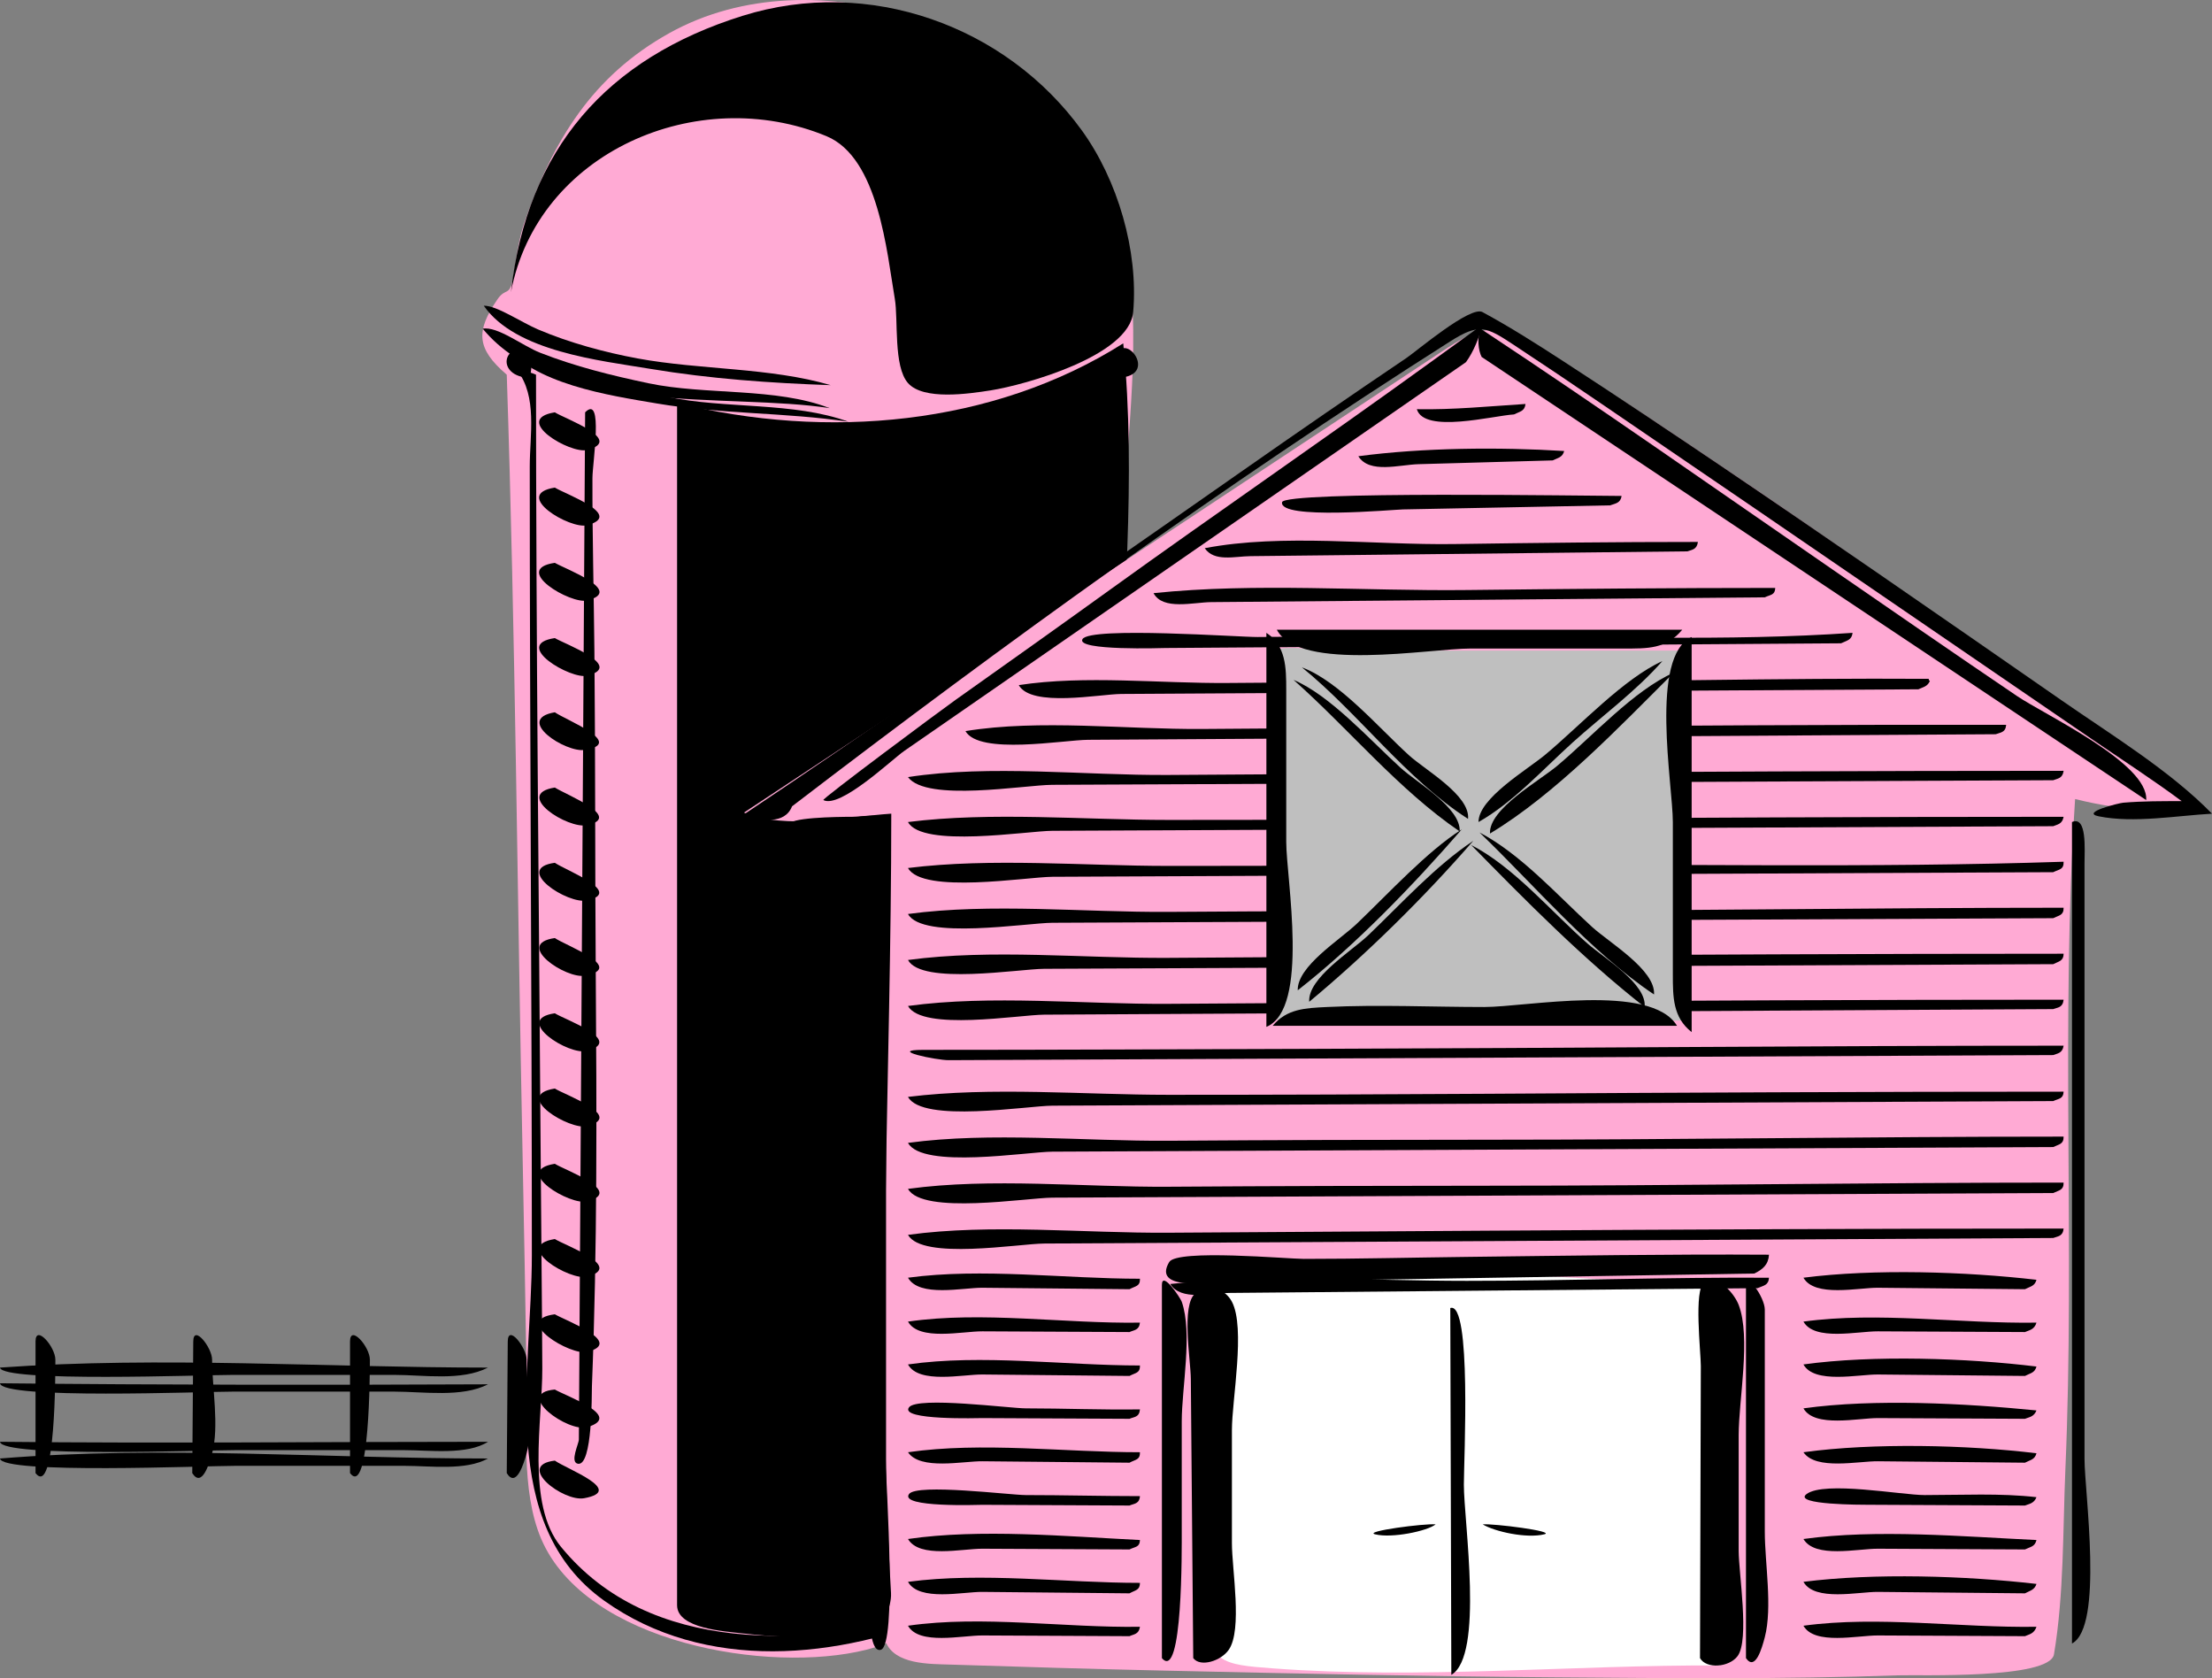 <?xml version="1.0"?><svg width="403.519" height="306.064" xmlns="http://www.w3.org/2000/svg">

 <rect width="100%" height="100%" fill="#808080" stroke="none"/>

 <g>
  <title>Layer 1</title>
  <path fill="#ffaad4" id="path3" d="m92.445,68.338c1.576,47.444 1.92,94.966 2.888,142.429c0.269,13.185 0.501,26.369 0.718,39.556c0.153,9.333 -1.095,21.529 2.684,30.352c8.146,19.02 41.554,24.642 59.28,20.205c10.22,-2.558 18.017,-11.663 25.688,-18.311c7.423,-6.434 8.915,-6.504 9.52,-15.447c1.996,-29.466 3.991,-58.931 5.987,-88.396c2.155,-31.811 4.309,-63.622 6.463,-95.433c1.171,-17.283 2.985,-35.608 -4.77,-51.744c-12.812,-26.653 -52.412,-40.223 -78.809,-25.506c-14.061,7.839 -21.175,19.54 -26.402,34.472c-1.115,3.184 -1.518,6.78 -2.096,10.104c-0.625,3.59 -1.316,1.716 -2.867,3.996c-3.902,5.737 -3.898,8.915 1.716,13.723"/>
  <path id="path5" d="m106.741,75.2c-0.339,55.576 -0.678,111.152 -1.017,166.728c-0.042,6.868 -0.084,13.737 -0.126,20.606c-0.004,0.775 -1.681,4.118 -0.192,4.417c2.717,0.545 2.521,-12.764 2.574,-14.104c0.991,-25.121 0.876,-50.283 0.7,-75.418c-0.137,-19.503 -0.062,-39.006 -0.245,-58.51c-0.1,-10.564 -0.386,-21.146 -0.359,-31.709c0.007,-2.83 2.06,-15.431 -1.335,-12.01"/>
  <path id="path7" d="m97.782,68.338c0,48.238 0.539,96.49 0.866,144.728c0.083,12.18 0.227,24.36 0.279,36.54c0.04,9.331 -3.002,24.667 3.396,32.487c16.376,20.017 44.803,17.873 67.431,12.815c1.043,-0.232 2.086,-0.466 3.129,-0.699c-19.868,8.396 -44.215,10.899 -62.684,-2.295c-19.582,-13.99 -13.178,-41.777 -13.178,-62.981c0,-47.963 -0.382,-95.926 -0.382,-143.89c0,-5.635 1.417,-12.756 -2.288,-17.469c0.941,-0.015 2.391,0.282 3.431,0.764"/>
  <path id="path9" d="m93.208,53.28c2.943,-26.147 17.519,-42.643 42.228,-50.386c23.093,-7.236 48.094,1.822 61.891,20.856c6.577,9.073 10.359,22.005 9.392,33.158c-0.691,7.981 -19.682,13.292 -26.022,14.29c-3.984,0.627 -12.249,1.849 -15.057,-1.335c-2.693,-3.054 -1.753,-11.562 -2.407,-15.371c-1.449,-8.444 -2.95,-25.723 -12.464,-29.66c-23.483,-9.717 -52.727,2.901 -57.561,28.448"/>
  <path id="path11" d="m101.213,75.2c-7.951,1.278 2.857,7.671 5.91,6.861c6.863,-1.821 -4.102,-5.699 -5.91,-6.861"/>
  <path id="path13" d="m101.213,88.924c-7.953,1.278 2.833,7.693 5.91,6.863c6.814,-1.838 -4.008,-5.67 -5.91,-6.863"/>
  <path id="path15" d="m204.904,62.62c2.449,24.471 -0.109,49.975 -1.034,74.507c-0.872,23.145 -1.919,46.274 -3.159,69.402c-1.314,24.522 -2.911,48.978 -5.303,73.42c-0.778,7.946 -3.241,7.857 -10.204,10.543c-5.382,2.076 -10.906,3.868 -16.515,5.242c-10.906,2.672 -21.926,3.486 -33.064,2.177c-3.438,-0.404 -12.11,-0.872 -12.11,-5.165c0,-6.215 0,-12.431 0,-18.646c0,-25.211 0,-50.422 0,-75.632c0,-41.662 0,-83.324 0,-124.985c27.234,6.761 57.613,4.177 81.389,-10.863"/>
  <path fill="#ffaad4" id="path17" d="m135.714,148.204c7.717,3.16 18.723,0.736 26.875,0.19c0,47.136 -2.807,95.061 -0.049,142.116c0.174,2.974 -2.156,5.767 -0.999,8.846c1.6,4.254 8.071,4.105 11.777,4.227c13.132,0.426 26.259,0.814 39.394,1.107c23.642,0.529 47.282,1.038 70.929,1.216c20.852,0.156 41.725,0.382 62.567,-0.364c3.743,-0.134 27.722,0.75 28.486,-3.838c1.844,-11.059 1.601,-22.627 2.082,-33.819c1.748,-40.617 -0.885,-81.619 1.771,-122.16c4.16,1.055 8.627,1.717 12.899,2.195c2.779,0.311 12.777,2.417 7.401,-2.195c-8.432,-7.232 -17.854,-13.544 -26.854,-20.043c-19.445,-14.045 -38.998,-27.936 -58.927,-41.292c-10.325,-6.921 -20.618,-13.952 -31.417,-20.121c-9.448,-5.397 -10.617,-5.452 -19.036,0.11c-26.844,17.732 -53.688,35.464 -80.532,53.195c-15.454,10.21 -30.911,20.42 -46.367,30.63"/>
  <path id="path19" d="m206.047,298.401c-8.944,-0.044 -17.888,-0.087 -26.833,-0.131c-3.703,-0.018 -11.557,1.812 -13.575,-1.775c13.552,-1.948 28.527,0.405 42.314,0.192c-0.196,1.395 -1.124,1.342 -1.906,1.714"/>
  <path id="path21" d="m206.047,290.587c-8.944,-0.087 -17.888,-0.174 -26.833,-0.262c-3.537,-0.034 -11.519,1.803 -13.575,-1.834c13.541,-1.805 28.583,0.19 42.314,0.19c0.004,1.347 -0.841,1.311 -1.906,1.906"/>
  <path id="path23" d="m206.047,282.583c-8.944,-0.044 -17.888,-0.088 -26.833,-0.132c-3.715,-0.019 -11.471,1.811 -13.575,-1.774c13.175,-1.915 28.911,-0.477 42.314,0.19c-0.053,1.344 -0.84,1.182 -1.906,1.716"/>
  <path id="path25" d="m206.047,274.575c-8.944,-0.044 -17.888,-0.087 -26.833,-0.131c-0.488,-0.002 -15.198,0.554 -13.385,-1.965c1.415,-1.966 18.545,0.189 21.286,0.189c6.949,0 13.889,0.192 20.838,0.192c-0.115,1.459 -1.078,1.341 -1.906,1.715"/>
  <path id="path27" d="m206.047,266.762c-8.944,-0.087 -17.888,-0.175 -26.833,-0.262c-3.557,-0.035 -11.323,1.679 -13.575,-1.645c13.449,-1.944 28.614,0 42.314,0c0.036,1.42 -0.812,1.306 -1.906,1.907"/>
  <path id="path29" d="m206.047,258.757c-8.944,-0.044 -17.888,-0.088 -26.833,-0.132c-0.522,-0.003 -15.221,0.462 -13.385,-1.966c1.528,-2.022 18.458,0.192 21.286,0.192c6.943,0 13.901,0.295 20.838,0.189c-0.139,1.49 -1.069,1.333 -1.906,1.717"/>
  <path id="path31" d="m206.047,250.941c-8.944,-0.088 -17.888,-0.176 -26.833,-0.264c-3.524,-0.034 -11.586,1.779 -13.575,-1.834c13.411,-1.931 28.677,0.191 42.314,0.191c0.036,1.42 -0.812,1.307 -1.906,1.907"/>
  <path id="path33" d="m206.047,242.936c-8.944,-0.044 -17.888,-0.088 -26.833,-0.132c-3.702,-0.018 -11.553,1.812 -13.575,-1.774c13.544,-1.958 28.533,0.399 42.314,0.189c-0.158,1.413 -1.075,1.328 -1.906,1.717"/>
  <path id="path35" d="m206.047,235.121c-8.944,-0.088 -17.888,-0.176 -26.833,-0.264c-3.536,-0.034 -11.516,1.801 -13.575,-1.832c13.503,-1.828 28.608,0.189 42.314,0.189c0.036,1.42 -0.812,1.307 -1.906,1.907"/>
  <path id="path37" d="m374.546,225.78c-37.172,0.205 -74.345,0.41 -111.517,0.615c-24.184,0.133 -48.367,0.267 -72.551,0.399c-4.606,0.025 -22.25,3.057 -24.839,-1.586c15.16,-2.072 32.109,-0.285 47.5,-0.387c19.355,-0.129 38.712,-0.252 58.067,-0.37c35.078,-0.215 70.166,-0.388 105.245,-0.388c-0.144,1.461 -1.088,1.398 -1.905,1.717"/>
  <path id="path39" d="m374.546,217.585c-37.172,0.171 -74.345,0.342 -111.517,0.513c-23.686,0.108 -47.37,0.218 -71.055,0.326c-4.645,0.021 -23.69,3.173 -26.335,-1.601c15.161,-2.072 32.108,-0.287 47.5,-0.389c19.356,-0.129 38.71,-0.185 58.067,-0.185c35.082,0 70.164,-0.571 105.245,-0.571c0.019,1.404 -0.813,1.37 -1.905,1.907"/>
  <path id="path41" d="m374.546,209.199c-37.172,0.171 -74.345,0.342 -111.517,0.513c-23.686,0.108 -47.37,0.218 -71.055,0.326c-4.595,0.021 -23.682,3.209 -26.335,-1.603c15.081,-2.038 32.175,-0.283 47.5,-0.387c19.356,-0.13 38.71,-0.187 58.067,-0.187c35.082,0 70.164,-0.569 105.245,-0.569c0.018,1.403 -0.813,1.37 -1.905,1.907"/>
  <path id="path43" d="m374.546,200.812c-37.172,0.171 -74.345,0.342 -111.517,0.513c-23.686,0.108 -47.37,0.218 -71.055,0.326c-4.594,0.021 -23.685,3.209 -26.335,-1.603c15.212,-1.884 32.12,-0.379 47.5,-0.379c19.357,0 38.711,-0.067 58.067,-0.188c35.081,-0.217 70.164,-0.386 105.245,-0.386c-0.072,1.333 -0.851,1.236 -1.905,1.717"/>
  <path id="path45" d="m374.546,192.424c-55.855,0.257 -111.711,0.514 -167.566,0.771c-11.309,0.052 -22.619,0.104 -33.928,0.155c-2.258,0.011 -11.303,-1.879 -4.627,-1.879c24.168,0 48.337,-0.115 72.505,-0.189c45.175,-0.139 90.348,-0.573 135.522,-0.573c-0.224,1.413 -1.138,1.4 -1.906,1.715"/>
  <path id="path47" d="m374.546,184.036c-37.172,0.205 -74.345,0.411 -111.517,0.616c-24.184,0.134 -48.367,0.267 -72.551,0.4c-4.608,0.025 -22.248,3.057 -24.839,-1.586c15.161,-2.072 32.108,-0.287 47.5,-0.389c19.355,-0.129 38.712,-0.251 58.067,-0.369c35.078,-0.214 70.166,-0.387 105.245,-0.387c-0.171,1.493 -1.083,1.394 -1.905,1.715"/>
  <path id="path49" d="m374.546,175.843c-37.172,0.171 -74.345,0.342 -111.517,0.513c-24.184,0.111 -48.367,0.222 -72.551,0.333c-4.574,0.021 -22.356,3.007 -24.839,-1.609c15.175,-2.051 32.098,-0.284 47.5,-0.387c19.355,-0.13 38.712,-0.253 58.067,-0.371c35.077,-0.214 70.169,-0.385 105.245,-0.385c-0.012,1.331 -0.846,1.373 -1.905,1.906"/>
  <path id="path51" d="m374.546,167.455c-37.172,0.171 -74.345,0.342 -111.517,0.513c-23.686,0.109 -47.37,0.218 -71.055,0.326c-4.625,0.021 -23.715,3.173 -26.335,-1.603c15.082,-2.038 32.174,-0.281 47.5,-0.384c19.356,-0.13 38.71,-0.187 58.067,-0.187c35.082,0 70.164,-0.571 105.245,-0.571c0.019,1.403 -0.813,1.369 -1.905,1.906"/>
  <path id="path53" d="m374.546,159.067c-37.172,0.171 -74.345,0.342 -111.517,0.513c-23.686,0.109 -47.37,0.218 -71.055,0.326c-4.593,0.021 -23.684,3.208 -26.335,-1.602c15.207,-1.894 32.125,-0.38 47.5,-0.38c19.357,0 38.711,-0.067 58.067,-0.186c35.036,-0.215 70.234,0.588 105.245,-0.578c0.044,1.463 -0.795,1.362 -1.905,1.907"/>
  <path id="path55" d="m374.546,150.68c-37.172,0.171 -74.345,0.342 -111.517,0.513c-23.686,0.109 -47.37,0.218 -71.055,0.326c-4.571,0.021 -23.757,3.179 -26.335,-1.6c15.194,-1.912 32.133,-0.382 47.5,-0.382c19.357,0 38.711,-0.067 58.067,-0.186c35.081,-0.215 70.164,-0.386 105.245,-0.386c-0.245,1.35 -1.124,1.386 -1.905,1.715"/>
  <path id="path57" d="m374.546,142.294c-37.172,0.171 -74.345,0.342 -111.517,0.513c-23.686,0.109 -47.37,0.218 -71.055,0.326c-5.083,0.023 -22.958,3.185 -26.335,-1.41c15.072,-2.319 32.179,-0.285 47.5,-0.387c19.355,-0.129 38.712,-0.252 58.067,-0.371c35.081,-0.214 70.164,-0.385 105.245,-0.385c-0.193,1.423 -1.101,1.393 -1.905,1.714"/>
  <path id="path59" d="m364.063,133.908c-33.677,0.207 -67.353,0.413 -101.028,0.62c-21.516,0.132 -43.031,0.264 -64.546,0.396c-4.472,0.027 -19.866,2.82 -22.365,-1.589c13.574,-2.208 29.357,-0.284 43.196,-0.386c17.485,-0.13 34.971,-0.255 52.456,-0.375c31.391,-0.216 62.804,-0.438 94.193,-0.381c-0.113,1.435 -1.049,1.376 -1.906,1.715"/>
  <path id="path61" d="m349.957,125.711c-29.705,0.174 -59.41,0.348 -89.114,0.522c-18.76,0.11 -37.519,0.22 -56.277,0.33c-3.934,0.023 -16.411,2.507 -18.721,-1.615c12.066,-1.851 25.84,-0.284 38.135,-0.388c15.228,-0.129 30.45,-0.182 45.679,-0.182c27.399,0 54.808,-0.748 82.205,-0.573c-0.045,0.173 0.02,0.3 0.192,0.382c-0.44,1.018 -1.139,1.081 -2.099,1.524"/>
  <path id="path63" d="m335.853,117.323c-25.037,0.174 -50.075,0.349 -75.113,0.523c-16.025,0.112 -32.051,0.223 -48.076,0.335c-0.427,0.003 -16.48,0.554 -15.193,-1.619c1.381,-2.332 28.826,-0.354 31.959,-0.385c12.948,-0.13 25.891,-0.187 38.84,-0.187c23.039,0 46.702,1.021 69.68,-0.573c-0.157,1.334 -0.999,1.374 -2.097,1.906"/>
  <path id="path65" d="m321.939,108.938c-21.291,0.185 -42.582,0.369 -63.873,0.554c-12.373,0.107 -24.746,0.214 -37.118,0.321c-3.244,0.028 -8.825,1.54 -10.515,-1.636c18.652,-1.933 38.412,-0.354 57.236,-0.569c18.723,-0.215 37.452,-0.384 56.176,-0.384c-0.054,1.329 -0.834,1.202 -1.906,1.714"/>
  <path id="path67" d="m307.833,100.552c-16.653,0.183 -33.306,0.367 -49.959,0.55c-9.916,0.109 -19.832,0.218 -29.748,0.328c-2.919,0.032 -6.606,1.09 -8.354,-1.451c14.159,-2.719 30.961,-0.545 45.486,-0.756c14.824,-0.215 29.655,-0.386 44.48,-0.386c-0.19,1.413 -1.087,1.407 -1.905,1.715"/>
  <path id="path69" d="m293.727,92.165c-12.599,0.247 -25.196,0.494 -37.795,0.741c-1.745,0.034 -22.64,1.959 -22.055,-1.314c0.372,-2.081 56.41,-1.143 61.947,-1.143c-0.228,1.351 -1.142,1.355 -2.097,1.716"/>
  <path id="path71" d="m283.244,83.967c-8.156,0.229 -16.313,0.458 -24.469,0.688c-3.55,0.1 -8.957,1.779 -10.983,-1.449c11.731,-1.568 25.757,-1.685 37.55,-0.953c-0.314,1.166 -1.074,1.217 -2.098,1.714"/>
  <path id="path73" d="m276.193,75.581c-3.817,0.225 -16.384,3.54 -17.729,-0.953c6.582,0.13 13.268,-0.537 19.824,-0.953c-0.158,1.346 -1.008,1.35 -2.095,1.906"/>
  <path id="path75" d="m101.213,102.648c-8.024,1.183 2.941,7.621 5.91,6.861c6.858,-1.754 -4.019,-5.737 -5.91,-6.861"/>
  <path id="path77" d="m101.213,116.37c-7.988,1.201 2.982,7.619 5.91,6.863c6.863,-1.771 -4.031,-5.742 -5.91,-6.863"/>
  <path id="path79" d="m101.213,129.904c-7.484,1.279 2.001,7.465 5.528,6.863c7.371,-1.256 -3.471,-5.42 -5.528,-6.863"/>
  <path fill="black" id="path81" d="m101.213,143.629c-7.688,1.219 2.42,7.653 5.91,6.861c6.563,-1.489 -3.708,-5.469 -5.91,-6.861"/>
  <path id="path83" d="m101.213,239.696c-8.038,1.049 2.928,7.624 5.91,6.861c6.859,-1.754 -4.019,-5.737 -5.91,-6.861"/>
  <path id="path85" d="m101.213,253.419c-7.6,0.688 2.429,7.88 5.91,6.861c6.749,-1.974 -3.902,-5.666 -5.91,-6.861"/>
  <path id="path87" d="m101.213,266.382c-7.247,0.871 1.567,7.547 5.338,6.861c7.569,-1.375 -3.065,-5.269 -5.338,-6.861"/>
  <path id="path89" d="m144.481,147.06c38.744,-29.679 78.849,-58.636 120.06,-84.791c5.282,-3.352 6.556,-2.706 11.593,0.62c5.386,3.557 10.743,7.141 16.069,10.787c9.161,6.27 18.346,12.503 27.509,18.769c20.577,14.07 41.146,28.146 61.711,42.233c5.533,3.79 11.181,7.435 16.568,11.43c-3.574,0 -7.111,-0.01 -10.675,0.287c-0.763,0.063 -7.859,1.793 -4.479,2.477c6.377,1.289 14.221,-0.112 20.682,-0.475c-7.669,-7.854 -18.391,-14.385 -27.375,-20.626c-11.251,-7.815 -22.515,-15.612 -33.793,-23.387c-18.922,-13.044 -37.933,-25.994 -57.201,-38.522c-4.82,-3.134 -9.669,-6.214 -14.724,-8.951c-2.204,-1.194 -12.016,7.132 -13.867,8.382c-10.039,6.773 -20.003,13.639 -29.925,20.583c-19.246,13.471 -38.529,26.897 -57.895,40.195c-10.912,7.492 -21.823,14.983 -32.835,22.327c2.846,1.394 7.283,1.997 8.577,-1.338"/>
  <path fill="#FFFFFF" id="path91" d="m221.296,233.979c-1.492,13.396 -1.502,27.073 -2.021,40.538c-0.245,6.354 -0.152,12.775 0.306,19.12c0.7,9.699 3.457,9.948 12.587,10.633c27.163,2.035 54.407,-0.643 81.573,-0.529c-0.734,-14.926 -1.468,-29.852 -2.202,-44.777c-0.373,-7.595 -0.747,-15.189 -1.12,-22.784c-0.198,-4.021 -6.9,-2.547 -10.5,-2.621c-25.187,-0.524 -53.825,-5.04 -78.623,0.42"/>
  <path id="path93" d="m270.474,278.008c2.21,1.339 8.026,2.61 11.245,1.812c2.167,-0.539 -9.292,-1.99 -11.245,-1.812"/>
  <path id="path95" d="m261.897,278.008c-1.507,1.216 -7.958,2.582 -11.056,1.812c-2.185,-0.545 9.072,-2.007 11.056,-1.812"/>
  <path id="path97" d="m217.675,302.405c-0.146,-16.973 -0.293,-33.946 -0.439,-50.919c-0.03,-3.483 -1.789,-13.496 0.821,-15.603c2.619,-2.114 5.539,-0.636 6.672,1.523c2.514,4.791 0,17.878 0,23.396c0,6.888 0,13.774 0,20.662c0,4.733 1.952,15.778 -0.574,19.415c-1.412,2.035 -5.164,3.242 -6.48,1.526"/>
  <path id="path99" d="m211.958,302.405c0,-15.766 0,-31.531 0,-47.298c0,-6.917 0,-13.835 0,-20.752c0,-2.723 3.38,2.364 3.62,3.052c2.005,5.727 0,15.717 0,21.844c0,6.696 0,13.394 0,20.09c0,2.884 0.194,27.495 -3.62,23.064"/>
  <path id="path101" d="m310.121,302.405c0.05,-17.757 0.099,-35.514 0.148,-53.271c0.007,-2.461 -1.318,-14.078 0.613,-15.156c2.784,-1.554 5.595,2.182 6.291,4.002c2.267,5.922 0,17.359 0,23.762c0,7.036 0,14.072 0,21.108c0,3.975 2.001,16.234 -0.191,19.173c-1.555,2.083 -5.714,2.393 -6.861,0.382"/>
  <path id="path103" d="m318.506,302.405c0,-15.766 0,-31.531 0,-47.298c0,-6.765 0,-13.529 0,-20.294c0,-3.142 3.433,1.808 3.433,4.023c0,13.501 0,27.002 0,40.504c0,5.695 1.431,13.756 0,19.253c-0.531,2.044 -1.744,6.238 -3.433,3.812"/>
  <path id="path105" d="m101.213,157.352c-7.709,1.073 2.386,7.659 5.91,6.862c6.682,-1.511 -3.824,-5.424 -5.91,-6.862"/>
  <path id="path107" d="m101.213,171.077c-7.563,1.096 2.093,7.544 5.528,6.861c7.485,-1.487 -3.471,-5.445 -5.528,-6.861"/>
  <path id="path109" d="m101.213,184.8c-7.802,1.135 2.61,7.791 5.91,6.861c6.797,-1.916 -4.086,-5.689 -5.91,-6.861"/>
  <path id="path111" d="m101.213,198.523c-7.942,1.277 2.836,7.688 5.91,6.863c6.872,-1.843 -4.12,-5.711 -5.91,-6.863"/>
  <path id="path113" d="m101.213,212.248c-7.953,1.274 2.859,7.671 5.91,6.861c6.863,-1.822 -4.101,-5.699 -5.91,-6.861"/>
  <path id="path115" d="m101.213,225.971c-7.931,1.277 2.851,7.688 5.91,6.862c6.813,-1.838 -4.009,-5.668 -5.91,-6.862"/>
  <path fill="#bfbfbf" id="path117" d="m307.07,186.134c0,-6.714 0.349,-67.474 -0.348,-67.474c-13.017,0 -26.033,0 -39.05,0c-8.05,0 -16.1,0 -24.149,0c-1.384,0 -9.821,-1.084 -10.79,0c-1.242,1.39 0,9.606 0,11.379c0,8.186 0,16.371 0,24.556c0,2.372 -0.383,31.538 0.348,31.538c24.663,0.001 49.326,0.001 73.989,0.001"/>
  <path id="path119" d="m231.018,187.279c0,-23.954 0,-47.908 0,-71.862c3.567,2.327 3.621,6.357 3.621,10.336c0,9.262 0,18.524 0,27.786c0,6.647 4.325,30.45 -3.621,33.74"/>
  <path id="path121" d="m308.596,116.181c0,24.017 0,48.035 0,72.052c-3.417,-2.672 -3.433,-6.372 -3.433,-10.526c0,-9.263 0,-18.525 0,-27.787c0.001,-6.751 -4.301,-30.201 3.433,-33.739"/>
  <path id="path123" d="m305.927,187.087c-24.589,0 -49.177,0 -73.766,0c2.581,-3.123 5.982,-3.239 9.911,-3.431c9.516,-0.464 19.177,0 28.705,0c7.648,0 30.39,-4.454 35.15,3.431"/>
  <path id="path125" d="m232.924,114.848c24.652,0 49.304,0 73.956,0c-2.957,3.554 -6.33,3.429 -10.746,3.429c-9.29,0 -18.579,0 -27.869,0c-7.422,-0.001 -31.188,4.336 -35.341,-3.429"/>
  <path id="path127" d="m237.498,121.709c10.446,8.496 18.955,20.348 30.308,27.638c0.404,-4.304 -7.791,-8.885 -10.781,-11.604c-5.6,-5.089 -12.716,-13.482 -19.527,-16.034"/>
  <path id="path129" d="m269.901,151.824c10.082,9.682 20.218,21.764 31.832,29.545c0.303,-4.465 -8.136,-9.427 -11.323,-12.335c-6.328,-5.778 -12.961,-13.254 -20.509,-17.21"/>
  <path id="path131" d="m235.973,123.995c10.082,8.936 19.145,20.036 30.308,27.638c0.228,-4.302 -7.749,-8.846 -10.781,-11.602c-5.63,-5.116 -12.821,-13.195 -19.527,-16.036"/>
  <path id="path133" d="m268.376,154.112c9.919,10.126 20.476,20.81 31.643,29.544c0.445,-4.202 -7.347,-8.882 -10.399,-11.554c-6.66,-5.827 -13.418,-13.974 -21.244,-17.99"/>
  <path fill="black" id="path135" d="m266.663,151.253c-8.86,10.191 -19.282,21.021 -29.926,29.354c-0.122,-4.378 7.659,-9.166 10.781,-12.147c5.934,-5.664 12.792,-13.171 19.145,-17.207"/>
  <path id="path137" d="m303.257,120.566c-4.774,5.449 -11.002,10.003 -16.391,14.865c-5.298,4.78 -10.932,11.001 -17.155,14.487c0.005,-4.364 8.944,-9.558 12.275,-12.355c6.446,-5.411 14.232,-13.8 21.271,-16.997"/>
  <path id="path139" d="m268.758,153.35c-8.973,10.309 -19.417,20.609 -29.926,29.354c-0.292,-4.355 7.732,-9.235 10.781,-12.146c6.059,-5.785 12.205,-12.595 19.145,-17.208"/>
  <path id="path141" d="m305.356,122.662c-9.907,9.854 -21.595,22.166 -33.549,29.354c-0.238,-4.473 8.979,-9.587 12.275,-12.357c6.471,-5.435 13.948,-13.746 21.274,-16.997"/>
  <path id="path143" d="m377.977,149.919c0,49.939 0,99.88 0,149.819c5.807,-3.048 2.287,-27.643 2.287,-33.645c0,-14.137 0,-28.272 0,-42.409c0,-14.125 0,-28.251 0,-42.376c0,-7.928 0,-15.855 0,-23.783c0,-2.585 0.489,-8.789 -2.287,-7.606"/>
  <path id="path145" d="m270.283,65.098c40.409,26.939 80.819,53.878 121.229,80.817c0.488,-6.685 -18.439,-15.51 -23.571,-18.979c-11.247,-7.603 -22.408,-15.334 -33.591,-23.031c-21.369,-14.707 -42.611,-29.654 -64.256,-43.954c-0.666,1.709 -0.414,3.949 0.189,5.147"/>
  <path id="path147" d="m267.423,66.051c-20.804,14.395 -41.608,28.79 -62.412,43.185c-13.354,9.24 -26.708,18.48 -40.063,27.72c-2.223,1.538 -11.665,10.555 -14.75,8.959c-0.343,-0.178 21.11,-16.143 24.16,-18.303c9.45,-6.695 18.889,-13.401 28.285,-20.17c19.327,-13.922 38.979,-27.381 58.275,-41.344c3.185,-2.304 6.368,-4.609 9.555,-6.91c-0.673,2.399 -1.591,4.85 -3.05,6.863"/>
  <path id="path149" d="m320.033,232.262c-20.267,0.328 -40.534,0.656 -60.801,0.985c-12.373,0.2 -24.747,0.4 -37.12,0.601c-1.458,0.024 -11.969,1.584 -8.819,-3.682c1.433,-2.395 21.56,-0.573 24.551,-0.573c9.906,0 19.821,-0.245 29.727,-0.363c18.36,-0.22 36.772,-0.51 55.131,-0.4c-0.102,1.806 -1.121,2.673 -2.669,3.432"/>
  <path id="path151" d="m320.604,234.931c-20.194,0.183 -40.388,0.364 -60.582,0.547c-11.897,0.107 -23.794,0.215 -35.691,0.322c-3.361,0.03 -8.929,1.518 -10.849,-1.632c17.555,-1.843 36.325,-0.573 54.088,-0.573c18.375,0 36.758,-0.677 55.131,-0.569c-0.087,1.391 -0.933,1.404 -2.097,1.905"/>
  <path id="path153" d="m369.399,298.401c-8.944,-0.044 -17.889,-0.087 -26.833,-0.131c-3.704,-0.018 -11.557,1.811 -13.576,-1.775c13.677,-1.861 28.607,0.411 42.508,0.192c-0.415,1.285 -1.383,1.384 -2.099,1.714"/>
  <path id="path155" d="m369.399,290.587c-8.944,-0.087 -17.889,-0.174 -26.833,-0.262c-3.538,-0.034 -11.518,1.803 -13.576,-1.834c12.979,-1.64 29.56,-1.113 42.508,0.38c-0.341,1.095 -1.139,1.205 -2.099,1.716"/>
  <path id="path157" d="m369.399,282.583c-8.944,-0.044 -17.889,-0.088 -26.833,-0.132c-3.717,-0.019 -11.469,1.811 -13.576,-1.774c13.339,-1.836 28.946,-0.449 42.508,0.19c-0.296,1.229 -1.051,1.204 -2.099,1.716"/>
  <path id="path159" d="m369.399,274.575c-9.601,-0.047 -19.201,-0.094 -28.802,-0.141c-0.607,-0.003 -13.705,0.039 -11.034,-1.955c3.266,-2.438 17.36,0.189 21.539,0.189c6.67,0 13.887,-0.375 20.396,0.384c-0.447,1.181 -1.427,1.237 -2.099,1.523"/>
  <path id="path161" d="m369.399,266.762c-8.944,-0.087 -17.889,-0.175 -26.833,-0.262c-3.558,-0.035 -11.321,1.678 -13.576,-1.645c12.794,-1.751 29.881,-1.344 42.508,0.189c-0.32,1.185 -1.092,1.185 -2.099,1.718"/>
  <path id="path163" d="m369.399,258.757c-8.944,-0.044 -17.889,-0.088 -26.833,-0.132c-3.575,-0.018 -11.534,1.814 -13.576,-1.773c12.983,-1.797 29.463,-0.914 42.508,0.379c-0.468,1.206 -1.414,1.228 -2.099,1.526"/>
  <path id="path165" d="m369.399,250.941c-8.944,-0.088 -17.889,-0.176 -26.833,-0.264c-3.525,-0.034 -11.585,1.778 -13.576,-1.834c12.694,-1.76 30.02,-1.15 42.508,0.383c-0.321,1.182 -1.093,1.183 -2.099,1.715"/>
  <path id="path167" d="m369.399,242.936c-8.944,-0.044 -17.889,-0.088 -26.833,-0.132c-3.703,-0.018 -11.553,1.811 -13.576,-1.774c13.669,-1.871 28.612,0.405 42.508,0.189c-0.385,1.305 -1.335,1.37 -2.099,1.717"/>
  <path id="path169" d="m369.399,235.121c-8.944,-0.088 -17.889,-0.176 -26.833,-0.264c-3.537,-0.034 -11.514,1.801 -13.576,-1.832c12.912,-1.658 29.624,-1.113 42.508,0.38c-0.32,1.181 -1.09,1.189 -2.099,1.716"/>
  <path id="path171" d="m264.565,238.552c0.063,22.302 0.128,44.603 0.191,66.904c5.992,-3.508 2.286,-27.932 2.286,-34.692c0,-4.589 1.443,-33.516 -2.477,-32.212"/>
  <path id="path173" d="m143.91,150.49c2.538,0.031 15.438,-0.908 15.438,1.178c0,5.526 -0.032,11.053 0.035,16.58c0.145,11.965 0.157,23.927 0.157,35.894c0,24.599 0.107,49.182 -0.178,73.78c-0.026,2.257 -2.345,23.999 1.321,22.959c2.966,-0.842 0.953,-29.717 0.953,-33.155c0,-23.1 0,-46.2 0,-69.3c0,-13.278 0,-26.556 0,-39.834c0,-2.863 0,-5.725 0,-8.588c0,-1.92 -4.506,-1.038 -6.195,-1.038c-2.906,0 -11.859,0.13 -11.531,1.524"/>
  <path id="path175" d="m91.492,62.43c5.737,7.663 19.596,9.669 28.374,11.159c11.569,1.963 23.488,1.602 34.909,3.327c-9.992,-3.655 -22.484,-2.313 -33.047,-4.539c-6.72,-1.417 -13.344,-3.052 -19.752,-5.565c-3.381,-1.326 -7.737,-4.584 -10.484,-4.382"/>
  <path id="path177" d="m88.062,59.951c13.304,16.127 45.201,11.655 63.282,14.485c-9.807,-3.81 -22.585,-2.337 -33.048,-4.539c-6.719,-1.414 -13.344,-3.048 -19.751,-5.562c-3.223,-1.263 -7.81,-4.891 -10.483,-4.384"/>
  <path id="path179" d="m88.251,55.759c5.813,8.379 21.214,9.985 30.45,11.523c10.8,1.799 21.896,2.59 32.833,2.962c-11.001,-3.236 -23.807,-2.768 -35.191,-4.868c-6.066,-1.119 -12.486,-2.867 -18.173,-5.284c-3.094,-1.315 -7.592,-4.402 -9.919,-4.333"/>
  <path id="path181" d="m0,249.417c29.476,-2.101 59.482,0 89.015,0c-4.827,2.488 -11.708,1.332 -17.093,1.332c-9.806,0 -19.611,0 -29.416,0c-5.465,-0 -42.181,1.395 -42.506,-1.332"/>
  <path id="path183" d="m0,252.275c29.635,0.313 59.376,0.328 89.015,0.19c-4.702,2.454 -11.832,1.334 -17.093,1.334c-9.806,0 -19.611,0 -29.416,0c-5.535,0.001 -42.211,1.466 -42.506,-1.524"/>
  <path id="path185" d="m0,262.949c29.648,0.315 59.358,0 89.015,0c-3.791,2.448 -10.697,1.526 -15.232,1.526c-10.284,0 -20.568,0 -30.853,0c-5.483,0.001 -42.618,1.394 -42.93,-1.526"/>
  <path id="path187" d="m0,265.998c29.365,-2.396 59.565,0 89.015,0c-4.075,2.252 -10.475,1.337 -15.232,1.337c-10.284,0 -20.568,0 -30.853,0c-5.489,0 -42.604,1.554 -42.93,-1.337"/>
  <path id="path189" d="m6.481,268.667c0,-8.005 0,-16.009 0,-24.014c0,-3.193 3.621,0.97 3.621,3.333c0,2.271 0.026,25.273 -3.621,20.681"/>
  <path id="path191" d="m35.072,268.667c0.061,-8.005 0.122,-16.009 0.183,-24.014c0.024,-3.203 3.438,1.088 3.438,3.333c0,5.115 1.326,12.146 0,17.059c-0.494,1.831 -1.843,6.395 -3.621,3.622"/>
  <path id="path193" d="m63.854,268.667c0,-8.005 0,-16.009 0,-24.014c0,-3.169 3.623,0.962 3.623,3.333c0,2.231 -0.057,25.255 -3.623,20.681"/>
  <path id="path195" d="m92.445,268.667c0.061,-8.005 0.122,-16.009 0.183,-24.014c0.025,-3.256 3.44,1.128 3.44,3.333c0,5.11 1.331,12.152 0,17.059c-0.502,1.848 -1.89,6.414 -3.623,3.622"/>
  <path id="path197" d="m203.57,68.91c9.754,-0.03 -1.377,-12.199 0,0"/>
  <path id="path199" d="m96.639,68.91c-6.204,-0.203 -5.194,-6.748 0.571,-5.147c-0.186,1.68 -0.182,3.505 -0.571,5.147"/>
 </g>
</svg>